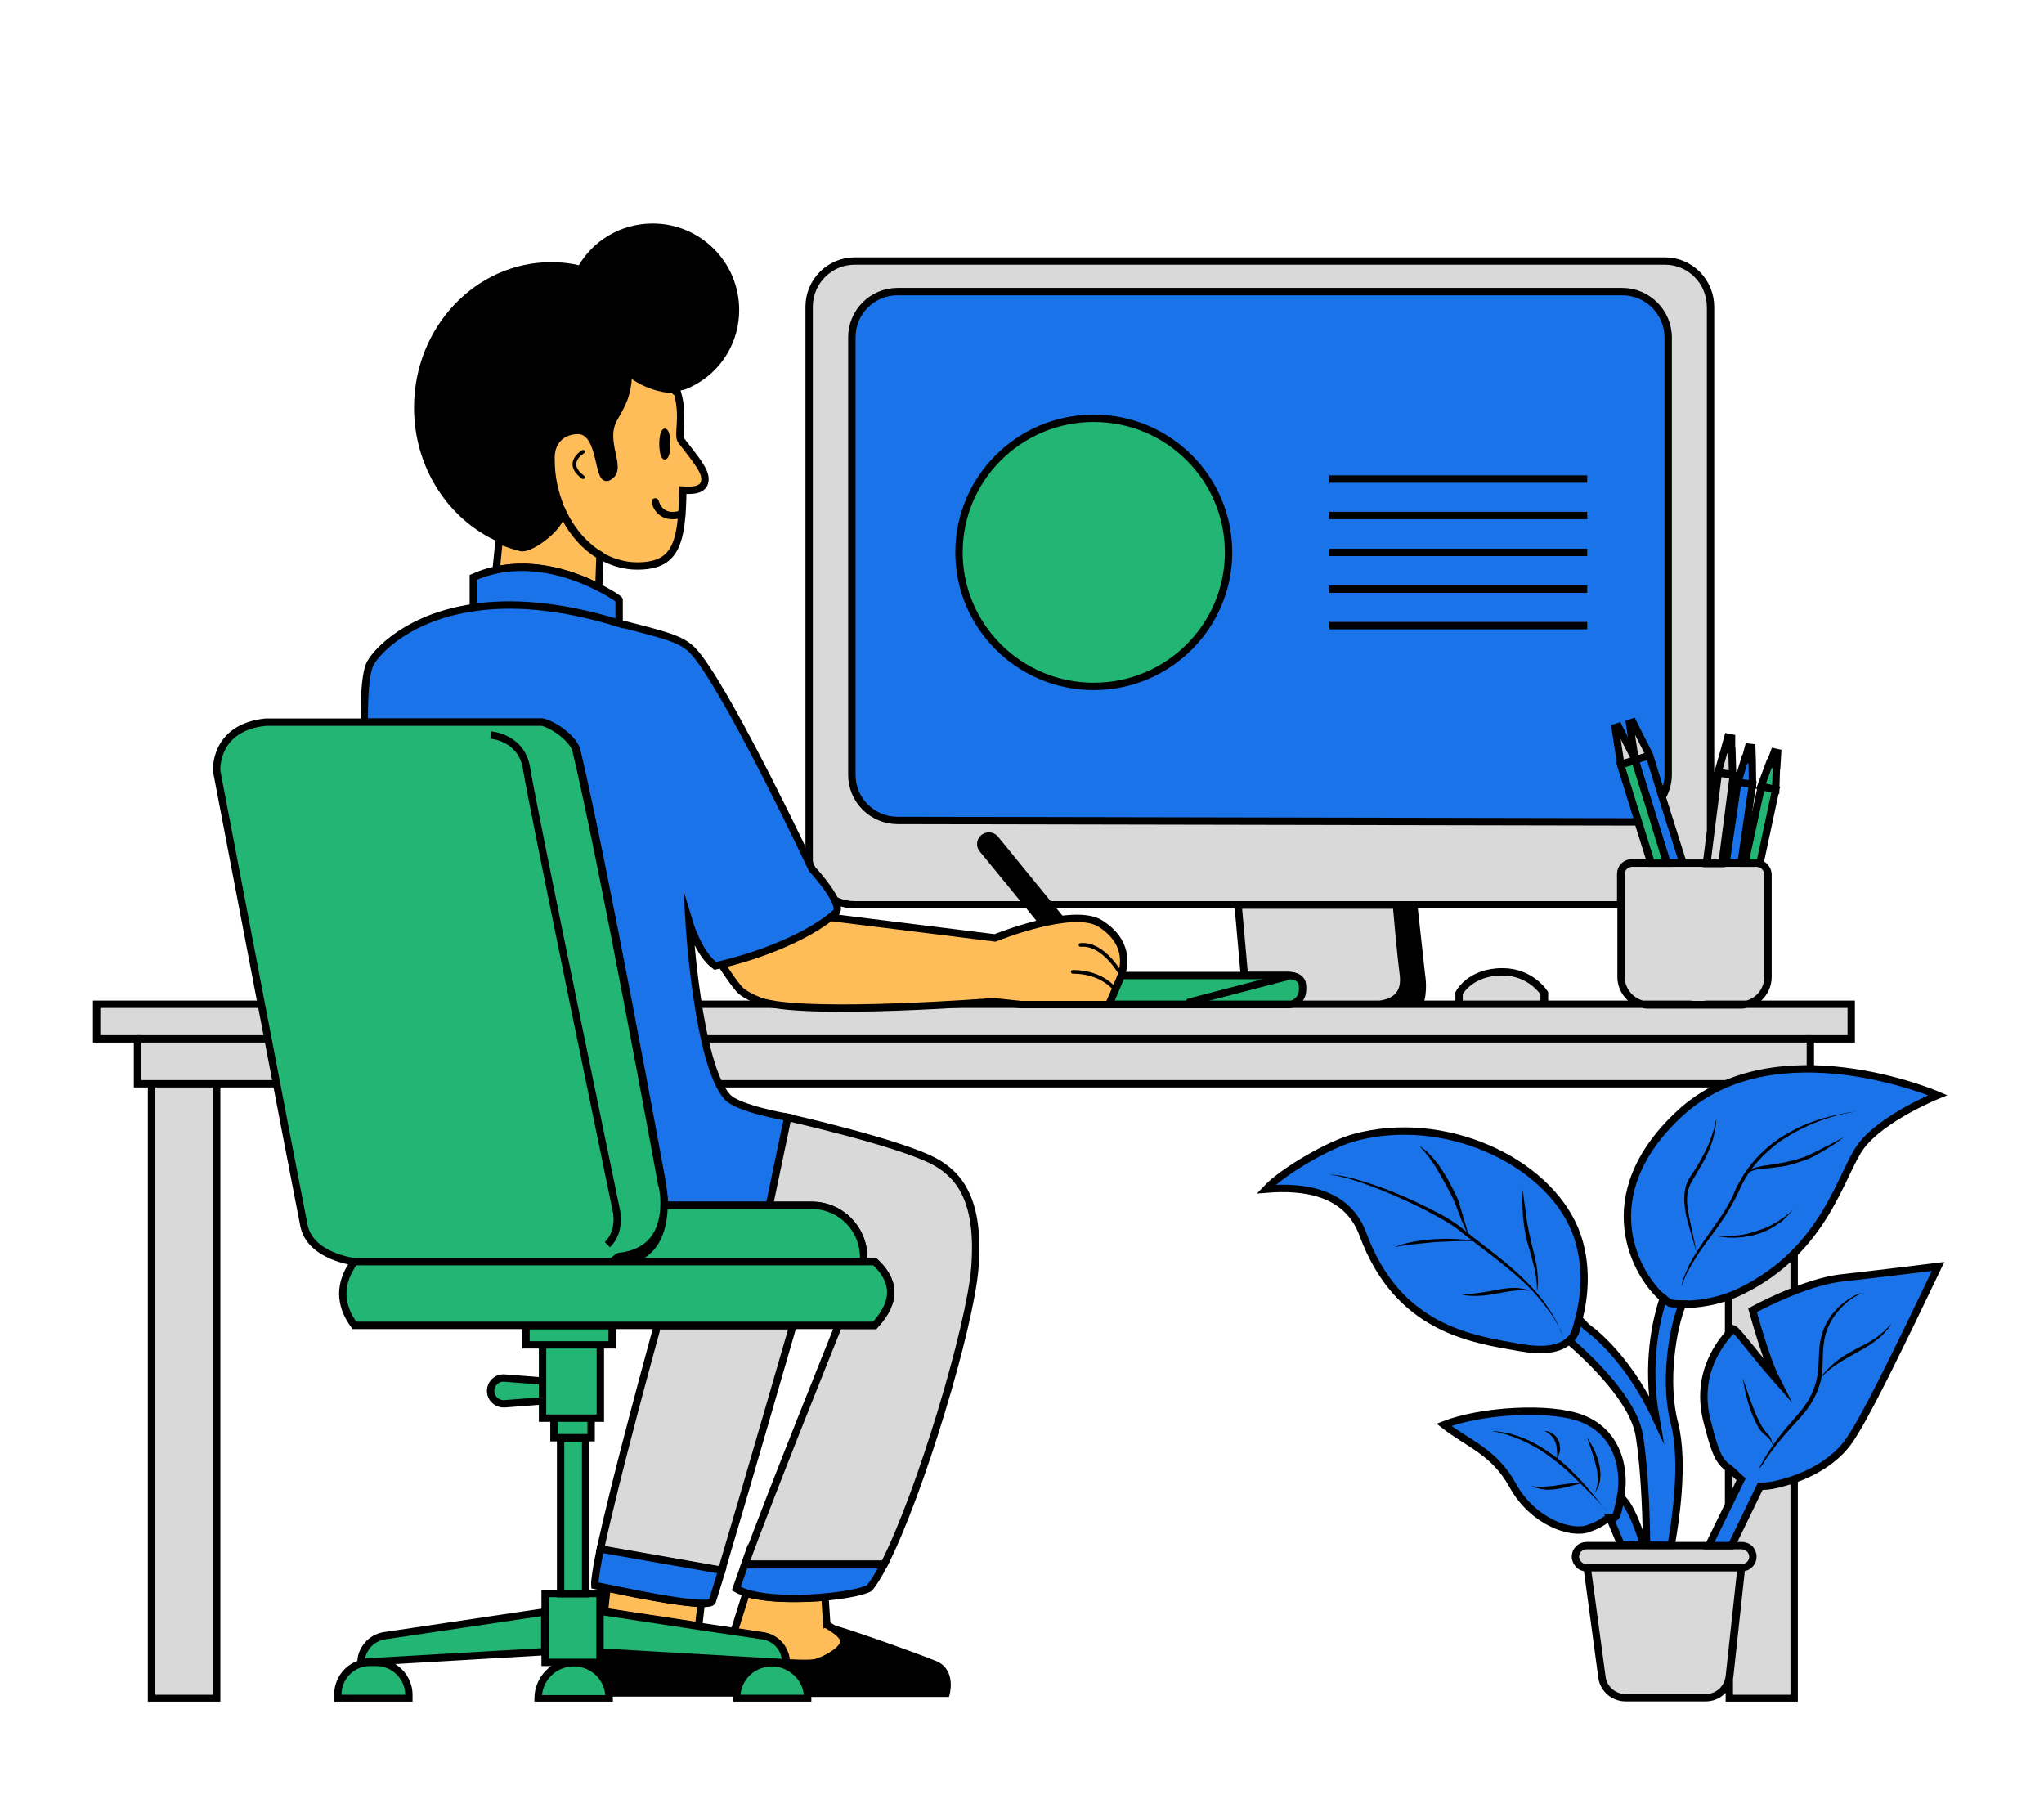 <svg xmlns="http://www.w3.org/2000/svg" xmlns:xlink="http://www.w3.org/1999/xlink" width="450" zoomAndPan="magnify" viewBox="0 0 337.5 300" height="400" preserveAspectRatio="xMidYMid meet"><defs><clipPath id="c5d0735ee0"><path d="M 15.348 43 L 306 43 L 306 280.922 L 15.348 280.922 Z M 15.348 43 "></path></clipPath><clipPath id="3f7b2b11a7"><path d="M 15.348 36.785 L 321.645 36.785 L 321.645 280.922 L 15.348 280.922 Z M 15.348 36.785 "></path></clipPath><clipPath id="75321f6330"><path d="M 64 44 L 203 44 L 203 280.922 L 64 280.922 Z M 64 44 "></path></clipPath><clipPath id="6363889439"><path d="M 68 37 L 236 37 L 236 280.922 L 68 280.922 Z M 68 37 "></path></clipPath><clipPath id="4d573fcb13"><path d="M 60 36.785 L 244 36.785 L 244 280.922 L 60 280.922 Z M 60 36.785 "></path></clipPath><clipPath id="4684fb5170"><path d="M 42 36.785 L 321.645 36.785 L 321.645 280.922 L 42 280.922 Z M 42 36.785 "></path></clipPath><clipPath id="84d82e8e03"><path d="M 35 69 L 294 69 L 294 280.922 L 35 280.922 Z M 35 69 "></path></clipPath><clipPath id="417e4d6dfd"><path d="M 18 51 L 311 51 L 311 280.922 L 18 280.922 Z M 18 51 "></path></clipPath></defs><g id="2340b7ffaa"><g clip-rule="nonzero" clip-path="url(#c5d0735ee0)"><path style=" stroke:none;fill-rule:nonzero;fill:#d9d9d9;fill-opacity:1;" d="M 288.191 165.836 C 287.887 165.895 287.645 165.895 287.34 165.895 L 272.316 165.895 C 272.012 165.895 271.77 165.895 271.465 165.836 L 255.043 165.836 L 255.043 164.012 C 255.043 164.012 252.855 160.484 248.172 160.484 C 242.758 160.484 240.996 164.012 240.996 164.012 L 240.996 165.836 L 213.32 165.836 C 213.137 165.895 212.895 165.895 212.711 165.895 L 183.152 165.895 L 183.152 165.836 L 15.957 165.836 L 15.957 171.551 L 22.707 171.551 L 22.707 178.973 L 299.02 178.973 L 299.02 171.551 L 305.77 171.551 L 305.77 165.836 Z M 183.215 165.836 L 183.215 165.895 L 212.773 165.895 C 212.957 165.895 213.199 165.895 213.383 165.836 Z M 281.988 165.836 C 280.406 166.016 279.07 165.836 279.07 165.836 L 271.527 165.836 C 271.832 165.895 272.074 165.895 272.379 165.895 L 287.402 165.895 C 287.707 165.895 287.949 165.895 288.254 165.836 Z M 25.02 178.973 L 25.02 280.484 L 35.785 280.484 L 35.785 178.973 Z M 285.516 178.973 L 285.516 255.242 L 287.645 255.242 C 288.133 255.242 288.617 255.426 288.984 255.789 C 289.285 256.094 289.531 256.582 289.531 257.066 C 289.531 258.102 288.68 258.891 287.707 258.891 L 287.645 258.891 L 285.699 276.832 C 285.699 276.957 285.637 277.078 285.637 277.199 L 285.637 280.484 L 296.344 280.484 L 296.344 178.973 Z M 231.809 161.031 C 231.324 157.137 230.898 152.332 230.656 149.473 L 204.5 149.473 L 205.535 161.09 L 212.652 161.09 C 213.988 161.09 215.086 161.578 215.086 162.914 L 215.086 163.523 C 215.086 164.617 214.293 165.59 213.262 165.836 L 227.918 165.836 C 229.863 165.59 232.234 164.559 231.809 161.031 Z M 290.684 142.602 C 290.504 142.539 290.32 142.539 290.137 142.539 L 269.582 142.539 C 268.547 142.539 267.754 143.332 267.754 144.363 L 267.754 161.336 C 267.754 163.586 269.398 165.469 271.527 165.895 C 271.832 165.957 272.074 165.957 272.379 165.957 L 287.402 165.957 C 287.707 165.957 287.949 165.957 288.254 165.895 C 290.383 165.531 292.023 163.586 292.023 161.336 L 292.023 144.363 C 291.961 143.512 291.414 142.844 290.684 142.602 Z M 274.992 43.098 L 141.188 43.098 C 136.988 43.098 133.645 46.504 133.645 50.641 L 133.645 141.871 C 133.645 146.066 137.051 149.414 141.188 149.414 L 267.695 149.414 L 267.695 144.305 C 267.695 143.27 268.547 142.48 269.52 142.48 L 272.684 142.48 L 270.371 135.121 L 267.633 126.242 L 270.008 125.512 L 272.379 124.781 L 274.508 131.715 L 277.852 142.539 L 281.867 142.539 L 282.535 137.188 L 282.535 50.699 C 282.535 46.504 279.191 43.098 274.992 43.098 Z M 248.172 160.484 C 242.758 160.484 240.996 164.012 240.996 164.012 L 240.996 165.836 L 255.105 165.836 L 255.105 164.012 C 255.105 164.012 252.914 160.484 248.172 160.484 Z M 206.023 165.836 L 183.215 165.836 L 183.215 165.895 L 206.082 165.895 Z M 283.812 127.641 L 282.598 137.25 L 281.926 142.602 L 284.422 142.602 L 286.305 128.004 Z M 286.062 123.93 L 284.848 123.746 L 283.75 127.578 L 286.184 127.883 Z M 286.004 121.859 L 285.395 121.738 L 284.848 123.746 L 286.004 123.867 Z M 108.586 218.934 C 107.977 221.184 101.594 244.355 99.16 255.852 L 119.168 259.379 C 122.879 246.969 130.969 218.934 130.969 218.934 Z M 154.566 191.926 C 148.973 188.766 129.996 184.508 129.996 184.508 L 126.953 199.043 L 134.07 199.043 C 138.816 199.043 142.645 202.875 142.645 207.621 L 142.645 208.348 L 144.473 208.348 C 147.695 211.328 148.305 214.734 144.473 218.871 L 138.512 218.871 C 138.512 218.871 127.379 246.484 123.062 258.285 L 146.051 258.285 C 152.012 246.668 160.285 218.934 161.016 209.383 C 161.867 198.496 158.641 194.238 154.566 191.926 Z M 287.582 258.891 L 285.637 276.832 C 285.637 276.957 285.578 277.078 285.578 277.199 C 285.211 279.023 283.629 280.363 281.746 280.363 L 268.484 280.363 C 266.539 280.363 264.836 278.902 264.594 276.957 L 262.16 258.891 Z M 289.531 257.066 C 289.531 258.102 288.68 258.891 287.707 258.891 L 262.039 258.891 C 261.551 258.891 261.066 258.711 260.762 258.344 C 260.457 258.039 260.215 257.555 260.215 257.066 C 260.215 256.031 261.066 255.242 262.039 255.242 L 287.707 255.242 C 288.191 255.242 288.68 255.426 289.043 255.789 C 289.285 256.094 289.531 256.582 289.531 257.066 Z M 289.531 257.066 "></path></g><g clip-rule="nonzero" clip-path="url(#3f7b2b11a7)"><path style="fill:none;stroke-width:2;stroke-linecap:butt;stroke-linejoin:miter;stroke:#000000;stroke-opacity:1;stroke-miterlimit:10;" d="M 448.599 212.502 C 448.098 212.598 447.7 212.598 447.199 212.598 L 422.498 212.598 C 421.997 212.598 421.599 212.598 421.098 212.502 L 394.098 212.502 L 394.098 209.502 C 394.098 209.502 390.501 203.703 382.801 203.703 C 373.899 203.703 371.003 209.502 371.003 209.502 L 371.003 212.502 L 325.499 212.502 C 325.197 212.598 324.799 212.598 324.497 212.598 L 275.898 212.598 L 275.898 212.502 L 1.002 212.502 L 1.002 221.898 L 12.101 221.898 L 12.101 234.1 L 466.403 234.1 L 466.403 221.898 L 477.501 221.898 L 477.501 212.502 Z M 276.001 212.502 L 276.001 212.598 L 324.6 212.598 C 324.902 212.598 325.3 212.598 325.602 212.502 Z M 438.4 212.502 C 435.799 212.797 433.603 212.502 433.603 212.502 L 421.201 212.502 C 421.702 212.598 422.1 212.598 422.601 212.598 L 447.302 212.598 C 447.803 212.598 448.201 212.598 448.702 212.502 Z M 15.903 234.1 L 15.903 401.002 L 33.603 401.002 L 33.603 234.1 Z M 444.2 234.1 L 444.2 359.5 L 447.7 359.5 C 448.503 359.5 449.299 359.802 449.903 360.399 C 450.398 360.9 450.802 361.703 450.802 362.499 C 450.802 364.201 449.402 365.498 447.803 365.498 L 447.7 365.498 L 444.502 394.997 C 444.502 395.202 444.399 395.401 444.399 395.601 L 444.399 401.002 L 462.003 401.002 L 462.003 234.1 Z M 355.897 204.602 C 355.101 198.199 354.401 190.299 354.002 185.598 L 310.997 185.598 L 312.699 204.698 L 324.401 204.698 C 326.598 204.698 328.402 205.501 328.402 207.697 L 328.402 208.699 C 328.402 210.498 327.098 212.097 325.403 212.502 L 349.5 212.502 C 352.699 212.097 356.597 210.401 355.897 204.602 Z M 452.697 174.3 C 452.401 174.198 452.1 174.198 451.798 174.198 L 418.003 174.198 C 416.301 174.198 414.997 175.502 414.997 177.197 L 414.997 205.103 C 414.997 208.802 417.701 211.898 421.201 212.598 C 421.702 212.701 422.1 212.701 422.601 212.701 L 447.302 212.701 C 447.803 212.701 448.201 212.701 448.702 212.598 C 452.202 212.001 454.9 208.802 454.9 205.103 L 454.9 177.197 C 454.797 175.797 453.898 174.699 452.697 174.3 Z M 426.898 10.7 L 206.901 10.7 C 199.997 10.7 194.5 16.301 194.5 23.102 L 194.5 173.099 C 194.5 179.997 200.1 185.501 206.901 185.501 L 414.9 185.501 L 414.9 177.101 C 414.9 175.399 416.301 174.101 417.9 174.101 L 423.102 174.101 L 419.3 162.001 L 414.798 147.403 L 418.703 146.202 L 422.601 145.001 L 426.101 156.401 L 431.599 174.198 L 438.201 174.198 L 439.3 165.399 L 439.3 23.198 C 439.3 16.301 433.802 10.7 426.898 10.7 Z M 382.801 203.703 C 373.899 203.703 371.003 209.502 371.003 209.502 L 371.003 212.502 L 394.201 212.502 L 394.201 209.502 C 394.201 209.502 390.598 203.703 382.801 203.703 Z M 313.502 212.502 L 276.001 212.502 L 276.001 212.598 L 313.598 212.598 Z M 441.4 149.702 L 439.402 165.502 L 438.298 174.3 L 442.402 174.3 L 445.497 150.3 Z M 445.099 143.601 L 443.102 143.299 L 441.297 149.6 L 445.298 150.101 Z M 445.003 140.197 L 444.001 139.998 L 443.102 143.299 L 445.003 143.498 Z M 153.299 299.803 C 152.297 303.502 141.803 341.6 137.802 360.502 L 170.698 366.301 C 176.799 345.897 190.1 299.803 190.1 299.803 Z M 228.898 255.397 C 219.701 250.202 188.501 243.201 188.501 243.201 L 183.498 267.099 L 195.2 267.099 C 203.003 267.099 209.297 273.4 209.297 281.203 L 209.297 282.398 L 212.303 282.398 C 217.601 287.298 218.603 292.898 212.303 299.7 L 202.502 299.7 C 202.502 299.7 184.198 345.1 177.101 364.503 L 214.897 364.503 C 224.698 345.402 238.301 299.803 239.502 284.1 C 240.902 266.2 235.597 259.2 228.898 255.397 Z M 447.597 365.498 L 444.399 394.997 C 444.399 395.202 444.303 395.401 444.303 395.601 C 443.699 398.6 441.098 400.803 438.002 400.803 L 416.198 400.803 C 412.999 400.803 410.199 398.401 409.801 395.202 L 405.8 365.498 Z M 450.802 362.499 C 450.802 364.201 449.402 365.498 447.803 365.498 L 405.601 365.498 C 404.798 365.498 404.002 365.203 403.501 364.599 C 403 364.098 402.601 363.302 402.601 362.499 C 402.601 360.797 404.002 359.5 405.601 359.5 L 447.803 359.5 C 448.599 359.5 449.402 359.802 449.999 360.399 C 450.398 360.9 450.802 361.703 450.802 362.499 Z M 450.802 362.499 " transform="matrix(0.608,0,0,0.608,15.347,36.59)"></path></g><path style="fill:none;stroke-width:2;stroke-linecap:butt;stroke-linejoin:miter;stroke:#000000;stroke-opacity:1;stroke-miterlimit:10;" d="M 12.101 221.898 L 466.403 221.898 " transform="matrix(0.608,0,0,0.608,15.347,36.59)"></path><path style=" stroke:none;fill-rule:nonzero;fill:#ffbd59;fill-opacity:1;" d="M 116.434 79.285 C 116.312 81.172 113.879 80.988 112.781 80.93 C 112.66 89.871 111.566 93.457 105.242 93.457 C 103.051 93.457 100.922 92.789 99.039 91.695 C 98.309 91.27 97.637 90.781 97.031 90.234 C 95.207 88.652 93.684 86.465 92.652 84.031 C 92.59 83.848 92.531 83.727 92.469 83.543 C 92.469 83.484 92.406 83.422 92.406 83.359 C 92.406 83.301 92.348 83.238 92.348 83.18 C 92.227 82.812 92.105 82.449 91.98 82.086 C 91.859 81.781 91.801 81.414 91.68 81.051 C 91.617 80.684 91.496 80.383 91.434 80.016 C 91.129 78.617 91.008 77.156 91.008 75.637 C 91.008 72.777 92.832 71.137 95.387 71.074 C 99.707 71.016 98.551 80.383 100.68 78.617 C 102.871 77.277 99.281 72.961 101.348 69.191 C 102.566 67 103.781 65.297 103.781 61.344 C 106.031 63.352 109.133 64.262 111.324 64.324 C 111.504 64.629 111.688 64.812 111.871 64.75 C 113.086 68.945 111.809 71.805 112.539 72.777 C 115.035 76 116.555 77.766 116.434 79.285 Z M 97.031 90.113 C 95.207 88.531 93.684 86.34 92.652 83.91 C 93.684 86.402 87.664 90.781 86.082 90.418 C 84.805 90.113 83.59 89.688 82.434 89.199 L 81.945 94.125 C 88.699 92.668 95.145 95.039 98.914 96.984 L 99.098 91.633 C 98.309 91.207 97.637 90.66 97.031 90.113 Z M 119.168 159.266 C 119.168 159.266 121.359 162.672 122.332 163.586 C 123.121 164.316 125.191 165.289 126.223 165.531 C 134.496 167.719 164.117 165.41 164.117 165.41 L 168.617 165.895 L 183.152 165.895 C 183.152 165.895 184.734 162.43 185.102 161.395 C 185.891 159.145 186.316 155.434 181.754 152.516 C 177.191 149.656 164.359 154.887 164.359 154.887 L 136.988 151.48 C 131.031 155.312 119.168 159.266 119.168 159.266 Z M 137.477 268.867 C 136.988 268.562 136.625 268.32 136.562 268.32 L 136.262 263.758 C 136.262 263.758 127.562 264.488 123.246 263.09 L 121.238 269.473 L 126.102 270.203 C 128.23 270.508 129.875 272.395 129.875 274.582 C 129.875 274.582 133.461 274.828 134.617 274.582 C 136.078 274.281 139.422 272.516 139.422 270.996 C 139.363 270.266 138.328 269.414 137.477 268.867 Z M 100.254 262.238 L 99.828 266.129 L 115.398 268.5 L 115.824 264.73 C 112.234 264.73 104.086 263.09 100.254 262.238 Z M 100.254 262.238 "></path><g clip-rule="nonzero" clip-path="url(#75321f6330)"><path style="fill:none;stroke-width:2;stroke-linecap:butt;stroke-linejoin:miter;stroke:#000000;stroke-opacity:1;stroke-miterlimit:10;" d="M 166.202 70.198 C 166.003 73.3 162.002 72.998 160.197 72.902 C 159.998 87.603 158.2 93.499 147.802 93.499 C 144.199 93.499 140.698 92.401 137.603 90.602 C 136.402 89.902 135.297 89.1 134.301 88.2 C 131.302 85.599 128.797 82.003 127.102 78.002 C 126.999 77.7 126.903 77.501 126.8 77.199 C 126.8 77.102 126.697 77 126.697 76.897 C 126.697 76.801 126.601 76.698 126.601 76.601 C 126.402 75.998 126.203 75.4 125.997 74.803 C 125.798 74.302 125.702 73.698 125.503 73.101 C 125.4 72.497 125.201 72.003 125.098 71.399 C 124.597 69.1 124.398 66.698 124.398 64.2 C 124.398 59.498 127.397 56.801 131.598 56.698 C 138.701 56.602 136.8 72.003 140.3 69.1 C 143.903 66.897 138.001 59.8 141.398 53.602 C 143.402 49.999 145.4 47.199 145.4 40.7 C 149.099 44.001 154.198 45.497 157.801 45.6 C 158.097 46.101 158.399 46.403 158.701 46.3 C 160.698 53.198 158.598 57.899 159.799 59.498 C 163.903 64.797 166.401 67.7 166.202 70.198 Z M 134.301 88.001 C 131.302 85.4 128.797 81.797 127.102 77.802 C 128.797 81.9 118.9 89.1 116.299 88.502 C 114.199 88.001 112.202 87.301 110.301 86.498 L 109.498 94.597 C 120.602 92.202 131.199 96.1 137.397 99.299 L 137.699 90.5 C 136.402 89.8 135.297 88.901 134.301 88.001 Z M 170.698 201.699 C 170.698 201.699 174.301 207.299 175.9 208.802 C 177.197 210.003 180.601 211.602 182.297 212.001 C 195.9 215.597 244.601 211.801 244.601 211.801 L 252 212.598 L 275.898 212.598 C 275.898 212.598 278.499 206.901 279.103 205.199 C 280.4 201.5 281.101 195.398 273.599 190.601 C 266.098 185.9 245 194.499 245 194.499 L 199.997 188.899 C 190.203 195.199 170.698 201.699 170.698 201.699 Z M 200.8 381.901 C 199.997 381.4 199.4 381.002 199.297 381.002 L 198.803 373.501 C 198.803 373.501 184.5 374.702 177.403 372.403 L 174.102 382.897 L 182.098 384.098 C 185.598 384.599 188.302 387.701 188.302 391.298 C 188.302 391.298 194.198 391.702 196.099 391.298 C 198.501 390.803 203.998 387.9 203.998 385.402 C 203.902 384.201 202.2 382.801 200.8 381.901 Z M 139.6 371.002 L 138.9 377.399 L 164.5 381.298 L 165.2 375.1 C 159.298 375.1 145.9 372.403 139.6 371.002 Z M 139.6 371.002 " transform="matrix(0.608,0,0,0.608,15.347,36.59)"></path></g><path style="fill:none;stroke-width:2;stroke-linecap:round;stroke-linejoin:miter;stroke:#000000;stroke-opacity:1;stroke-miterlimit:10;" d="M 152.702 76.1 C 152.702 76.1 153.8 81.303 159.902 79.402 " transform="matrix(0.608,0,0,0.608,15.347,36.59)"></path><path style="fill:none;stroke-width:1;stroke-linecap:round;stroke-linejoin:miter;stroke:#000000;stroke-opacity:1;stroke-miterlimit:10;" d="M 133.1 62.498 C 133.1 62.498 127.802 65.497 133.1 69.402 " transform="matrix(0.608,0,0,0.608,15.347,36.59)"></path><path style="fill:none;stroke-width:1;stroke-linecap:round;stroke-linejoin:round;stroke:#000000;stroke-opacity:1;stroke-miterlimit:10;" d="M 279.302 204.602 C 279.302 204.602 274.601 195.803 268.198 196.4 " transform="matrix(0.608,0,0,0.608,15.347,36.59)"></path><path style="fill:none;stroke-width:1;stroke-linecap:round;stroke-linejoin:round;stroke:#000000;stroke-opacity:1;stroke-miterlimit:10;" d="M 277.498 208.398 C 277.498 208.398 274.1 203.703 266.098 203.703 " transform="matrix(0.608,0,0,0.608,15.347,36.59)"></path><g clip-rule="nonzero" clip-path="url(#6363889439)"><path style=" stroke:none;fill-rule:nonzero;fill:#000000;fill-opacity:1;" d="M 110.41 73.324 C 110.41 74.602 110.168 75.574 109.805 75.574 C 109.438 75.574 109.195 74.543 109.195 73.324 C 109.195 72.109 109.438 71.074 109.805 71.074 C 110.168 71.074 110.41 72.047 110.41 73.324 Z M 235.094 161.031 L 233.816 149.473 L 230.656 149.473 C 230.898 152.332 231.324 157.137 231.809 161.031 C 232.234 164.559 229.863 165.59 227.98 165.895 L 234.73 165.895 C 235.582 163.828 235.094 161.031 235.094 161.031 Z M 162.172 138.223 C 162.84 137.555 163.996 137.613 164.602 138.344 L 175.613 151.848 C 174.395 151.969 173.18 152.211 171.961 152.516 L 162.109 140.473 C 161.5 139.805 161.562 138.832 162.172 138.223 Z M 107.797 37.199 C 102.625 37.199 98.125 39.996 95.754 44.133 C 94.234 43.766 92.652 43.586 91.07 43.586 C 78.723 43.586 68.688 54.168 68.688 67.305 C 68.688 77.156 74.344 85.613 82.434 89.199 C 83.59 89.746 84.805 90.113 86.082 90.418 C 87.664 90.781 93.746 86.402 92.652 83.91 C 92.59 83.727 92.531 83.605 92.469 83.422 C 92.469 83.359 92.406 83.301 92.406 83.238 C 92.406 83.18 92.348 83.117 92.348 83.059 C 92.227 82.691 92.105 82.328 91.98 81.961 C 91.859 81.66 91.801 81.293 91.68 80.93 C 91.617 80.562 91.496 80.258 91.434 79.895 C 91.129 78.496 91.008 77.035 91.008 75.516 C 91.008 72.656 92.832 71.016 95.387 70.953 C 99.707 70.895 98.551 80.258 100.68 78.496 C 102.871 77.156 99.281 72.84 101.348 69.066 C 102.566 66.879 103.781 65.176 103.781 61.223 C 106.031 63.23 109.133 64.141 111.324 64.203 C 112.113 64.203 112.781 64.141 113.207 63.961 C 113.938 63.656 114.668 63.289 115.336 62.863 C 119.168 60.492 121.785 56.176 121.785 51.188 C 121.785 43.461 115.52 37.199 107.797 37.199 Z M 133.098 279.875 C 133.098 278.234 132.43 277.441 131.332 276.406 C 130.117 275.312 127.074 274.098 127.074 274.098 C 127.074 274.098 132.672 274.828 134.559 274.523 C 136.016 274.281 139.363 272.453 139.363 270.934 C 139.363 270.203 138.391 269.414 137.477 268.867 C 137.051 268.625 136.688 268.5 136.809 268.5 C 137.598 268.379 151.406 273.305 154.508 274.582 C 157.73 275.922 156.512 279.938 156.512 279.938 L 133.098 279.938 Z M 129.812 274.156 C 129.508 274.156 126.953 274.582 126.711 274.582 C 125.434 274.766 124.277 275.312 123.426 276.164 C 122.332 277.199 121.664 278.719 121.664 280.363 L 121.664 279.875 L 100.68 279.875 L 100.68 280.422 C 100.68 278.781 100.012 277.32 98.977 276.285 C 98.125 275.434 97.031 274.887 95.812 274.645 L 95.812 274.582 L 99.16 274.582 L 99.219 272.395 L 118.258 273.551 Z M 129.812 274.156 "></path></g><g clip-rule="nonzero" clip-path="url(#4d573fcb13)"><path style="fill:none;stroke-width:1;stroke-linecap:butt;stroke-linejoin:miter;stroke:#000000;stroke-opacity:1;stroke-miterlimit:10;" d="M 156.299 60.397 C 156.299 62.498 155.9 64.097 155.303 64.097 C 154.699 64.097 154.301 62.401 154.301 60.397 C 154.301 58.4 154.699 56.698 155.303 56.698 C 155.9 56.698 156.299 58.297 156.299 60.397 Z M 361.298 204.602 L 359.198 185.598 L 354.002 185.598 C 354.401 190.299 355.101 198.199 355.897 204.602 C 356.597 210.401 352.699 212.097 349.603 212.598 L 360.701 212.598 C 362.101 209.2 361.298 204.602 361.298 204.602 Z M 241.403 167.101 C 242.501 166.003 244.402 166.099 245.398 167.3 L 263.503 189.503 C 261.499 189.702 259.502 190.1 257.498 190.601 L 241.3 170.8 C 240.298 169.702 240.401 168.103 241.403 167.101 Z M 152.002 1.002 C 143.498 1.002 136.1 5.601 132.201 12.402 C 129.703 11.798 127.102 11.503 124.501 11.503 C 104.199 11.503 87.7 28.902 87.7 50.5 C 87.7 66.698 97 80.603 110.301 86.498 C 112.202 87.398 114.199 88.001 116.299 88.502 C 118.9 89.1 128.9 81.9 127.102 77.802 C 126.999 77.501 126.903 77.301 126.8 77 C 126.8 76.897 126.697 76.801 126.697 76.698 C 126.697 76.601 126.601 76.499 126.601 76.402 C 126.402 75.799 126.203 75.201 125.997 74.598 C 125.798 74.103 125.702 73.499 125.503 72.902 C 125.4 72.298 125.201 71.797 125.098 71.2 C 124.597 68.901 124.398 66.499 124.398 64 C 124.398 59.299 127.397 56.602 131.598 56.499 C 138.701 56.403 136.8 71.797 140.3 68.901 C 143.903 66.698 138.001 59.601 141.398 53.397 C 143.402 49.8 145.4 47 145.4 40.501 C 149.099 43.802 154.198 45.298 157.801 45.401 C 159.099 45.401 160.197 45.298 160.897 45.003 C 162.098 44.502 163.299 43.898 164.397 43.198 C 170.698 39.3 175.001 32.203 175.001 24.001 C 175.001 11.297 164.699 1.002 152.002 1.002 Z M 193.6 400 C 193.6 397.303 192.502 395.999 190.697 394.297 C 188.7 392.499 183.697 390.501 183.697 390.501 C 183.697 390.501 192.9 391.702 196.002 391.201 C 198.398 390.803 203.902 387.797 203.902 385.299 C 203.902 384.098 202.303 382.801 200.8 381.901 C 200.1 381.503 199.503 381.298 199.702 381.298 C 200.999 381.099 223.703 389.197 228.802 391.298 C 234.101 393.5 232.097 400.103 232.097 400.103 L 193.6 400.103 Z M 188.199 390.597 C 187.698 390.597 183.498 391.298 183.1 391.298 C 180.999 391.599 179.098 392.499 177.698 393.899 C 175.9 395.601 174.802 398.099 174.802 400.803 L 174.802 400 L 140.3 400 L 140.3 400.899 C 140.3 398.202 139.202 395.8 137.5 394.098 C 136.1 392.698 134.301 391.798 132.298 391.4 L 132.298 391.298 L 137.802 391.298 L 137.898 387.701 L 169.201 389.602 Z M 188.199 390.597 " transform="matrix(0.608,0,0,0.608,15.347,36.59)"></path></g><path style=" stroke:none;fill-rule:nonzero;fill:#1a73e8;fill-opacity:1;" d="M 260.152 203.117 C 255.41 191.562 238.441 183.84 223.723 187.852 C 219.645 188.945 211.984 193.328 209.125 196.367 C 215.145 195.879 222.504 196.672 225.121 203.848 C 230.898 219.48 243.062 221.121 250.969 222.52 C 254.738 223.191 257.539 222.887 259.121 221.426 C 259.547 221.062 259.848 220.637 260.094 220.148 C 260.094 220.148 260.395 219.297 260.762 217.836 C 261.613 214.734 262.465 208.773 260.152 203.117 Z M 277.914 215.344 C 276.637 215.344 275.844 215.16 275.844 215.16 C 275.539 214.98 275.176 214.734 274.75 214.371 C 273.535 217.957 271.891 225.137 273.473 234.078 C 268.484 223.371 262.098 219.176 262.098 219.176 L 260.82 217.836 C 260.457 219.297 260.152 220.148 260.152 220.148 C 259.91 220.637 259.605 221.062 259.18 221.426 C 262.828 224.59 269.945 231.402 270.797 237.238 C 271.77 243.566 271.953 252.078 271.953 255.18 L 276.027 255.18 C 276.637 251.777 278.277 241.68 276.574 235.051 C 274.812 228.359 276.211 219.359 277.914 215.344 Z M 261.309 234.258 C 256.016 232.191 244.582 232.922 238.5 235.293 C 242.516 238.457 246.773 239.672 249.875 245.328 C 253.219 251.352 259.484 253.418 262.281 252.445 C 264.898 251.531 264.957 250.926 265.75 250.742 C 265.809 250.742 265.871 250.742 265.93 250.742 C 266.844 250.621 266.844 251.227 267.633 247.395 C 268.484 243.441 267.695 236.754 261.309 234.258 Z M 118.137 159.508 C 126.59 157.625 134.312 154.098 138.023 150.75 C 139.543 149.352 134.133 143.512 134.133 143.512 C 134.133 143.512 121.418 116.508 115.398 108.602 C 113.27 105.805 111.992 105.379 102.32 102.945 C 92.285 99.844 84.32 99.418 78.238 100.332 C 67.652 101.852 62.422 107.324 61.207 109.453 C 59.988 111.523 60.172 119.246 60.172 119.246 C 60.172 119.246 86.023 119.246 89.672 119.246 C 91.98 119.855 94.902 122.285 95.266 123.93 C 99.828 143.148 108.953 193.023 109.379 195.332 L 109.805 199.043 L 127.074 199.043 L 130.117 184.508 C 130.117 184.508 121.906 183.109 120.141 181.16 C 115.215 175.688 113.816 152.273 113.816 152.273 C 113.816 152.273 115.398 157.562 118.137 159.508 Z M 268.305 247.883 C 268.121 247.641 267.938 247.457 267.754 247.273 C 266.965 251.105 266.965 250.5 266.055 250.621 C 265.992 250.621 265.93 250.621 265.871 250.621 L 267.754 255.121 L 271.527 255.121 C 270.859 253.113 269.703 249.586 268.305 247.883 Z M 304.309 211.023 C 297.922 211.695 289.469 216.379 289.469 216.379 C 289.469 216.379 291.66 224.406 293.301 227.629 C 289.469 223.25 286.914 219.602 286.246 219.418 C 284.359 221.426 279.859 226.656 281.988 234.805 C 283.082 239.004 283.691 241.191 285.395 242.348 C 286.184 242.895 286.793 243.625 287.582 244.293 L 282.23 255.242 L 286.004 255.242 L 290.625 245.695 L 290.746 245.449 C 291.477 245.449 292.328 245.391 293.363 245.145 C 299.199 243.809 303.336 241.012 305.527 237.785 C 308.262 233.773 313.312 223.191 315.441 218.871 C 316.473 216.742 320.121 209.141 320.121 209.141 C 320.121 209.141 310.332 210.355 304.309 211.023 Z M 123 258.344 C 122.395 260.047 121.906 261.445 121.602 262.359 C 126.711 265.277 141.43 263.637 143.621 262.238 C 144.348 261.324 145.141 260.047 145.992 258.406 L 123 258.406 Z M 99.16 255.789 C 98.551 258.77 98.188 260.961 98.246 261.812 C 98.246 261.812 99.039 261.992 100.316 262.238 C 104.145 263.027 112.297 264.73 115.887 264.793 C 116.918 264.793 117.527 264.73 117.648 264.426 C 117.953 263.516 118.5 261.688 119.23 259.316 Z M 98.855 96.984 C 95.086 95.039 88.637 92.668 81.887 94.125 C 80.668 94.371 79.391 94.797 78.176 95.344 L 78.176 100.332 C 84.32 99.418 92.285 99.844 102.262 102.945 L 102.262 99.055 C 102.32 98.992 101.043 98.078 98.855 96.984 Z M 267.938 48.145 L 148.242 48.145 C 144.047 48.145 140.699 51.551 140.699 55.688 L 140.699 127.941 C 140.699 132.141 144.105 135.484 148.242 135.484 L 270.676 135.727 L 267.695 126.117 L 267.086 122.164 L 266.781 120.156 L 267.332 119.977 L 268.242 121.801 L 270.066 125.391 L 269.457 121.434 L 269.156 119.43 L 269.703 119.246 L 270.613 121.07 L 272.438 124.66 L 274.566 131.594 C 275.176 130.496 275.539 129.219 275.539 127.883 L 275.539 55.75 C 275.539 51.551 272.137 48.145 267.938 48.145 Z M 274.566 131.715 L 272.438 124.781 L 270.066 125.512 L 272.684 133.902 L 275.359 142.48 L 277.973 142.48 Z M 287.035 129.16 L 285.09 142.48 L 287.582 142.48 L 289.469 129.523 Z M 289.41 125.512 L 288.191 125.328 L 287.035 129.16 L 289.469 129.523 Z M 289.348 123.441 L 288.801 123.383 L 288.254 125.391 L 289.41 125.57 Z M 320.062 180.859 C 320.062 180.859 311 184.508 307.41 189.25 C 304.066 193.691 301.633 206.344 287.582 213.215 C 283.691 215.102 280.102 215.406 277.914 215.406 C 276.637 215.406 275.844 215.223 275.844 215.223 C 275.539 215.039 275.176 214.797 274.75 214.43 C 270.371 210.781 262.648 197.582 277.488 183.84 C 293.301 169.301 320.062 180.859 320.062 180.859 Z M 320.062 180.859 "></path><g clip-rule="nonzero" clip-path="url(#4684fb5170)"><path style="fill:none;stroke-width:2;stroke-linecap:butt;stroke-linejoin:miter;stroke:#000000;stroke-opacity:1;stroke-miterlimit:10;" d="M 402.499 273.798 C 394.702 254.8 366.802 242.103 342.602 248.699 C 335.897 250.497 323.303 257.703 318.602 262.7 C 328.499 261.897 340.599 263.201 344.902 274.999 C 354.401 300.702 374.4 303.399 387.399 305.698 C 393.597 306.803 398.202 306.302 400.803 303.9 C 401.503 303.303 401.998 302.603 402.402 301.8 C 402.402 301.8 402.897 300.4 403.501 297.998 C 404.901 292.898 406.301 283.098 402.499 273.798 Z M 431.702 293.9 C 429.602 293.9 428.298 293.598 428.298 293.598 C 427.797 293.303 427.2 292.898 426.5 292.301 C 424.502 298.197 421.798 310.002 424.399 324.703 C 416.198 307.099 405.697 300.201 405.697 300.201 L 403.597 297.998 C 403 300.4 402.499 301.8 402.499 301.8 C 402.1 302.603 401.599 303.303 400.899 303.9 C 406.898 309.102 418.6 320.303 420 329.898 C 421.599 340.303 421.901 354.297 421.901 359.397 L 428.6 359.397 C 429.602 353.803 432.299 337.201 429.499 326.302 C 426.602 315.3 428.902 300.503 431.702 293.9 Z M 404.4 324.998 C 395.697 321.601 376.899 322.802 366.899 326.7 C 373.501 331.902 380.502 333.9 385.601 343.199 C 391.099 353.103 401.4 356.5 405.999 354.901 C 410.302 353.398 410.398 352.403 411.702 352.101 C 411.798 352.101 411.901 352.101 411.998 352.101 C 413.5 351.902 413.5 352.897 414.798 346.597 C 416.198 340.097 414.9 329.102 404.4 324.998 Z M 169.002 202.097 C 182.901 199.001 195.598 193.202 201.699 187.698 C 204.198 185.399 195.302 175.797 195.302 175.797 C 195.302 175.797 174.397 131.398 164.5 118.399 C 161 113.801 158.9 113.1 142.998 109.099 C 126.498 104 113.403 103.3 103.403 104.803 C 85.998 107.301 77.398 116.299 75.401 119.799 C 73.397 123.203 73.699 135.9 73.699 135.9 C 73.699 135.9 116.203 135.9 122.201 135.9 C 125.997 136.902 130.801 140.897 131.398 143.601 C 138.9 175.2 153.903 257.202 154.603 260.998 L 155.303 267.099 L 183.697 267.099 L 188.7 243.201 C 188.7 243.201 175.2 240.902 172.297 237.697 C 164.198 228.699 161.899 190.203 161.899 190.203 C 161.899 190.203 164.5 198.899 169.002 202.097 Z M 415.902 347.4 C 415.601 347.002 415.299 346.7 414.997 346.398 C 413.699 352.698 413.699 351.703 412.203 351.902 C 412.1 351.902 411.998 351.902 411.901 351.902 L 414.997 359.301 L 421.201 359.301 C 420.103 355.999 418.202 350.2 415.902 347.4 Z M 475.099 286.797 C 464.598 287.902 450.7 295.602 450.7 295.602 C 450.7 295.602 454.303 308.801 457 314.099 C 450.7 306.899 446.499 300.901 445.401 300.599 C 442.299 303.9 434.9 312.5 438.4 325.897 C 440.199 332.801 441.201 336.398 444.001 338.299 C 445.298 339.198 446.3 340.399 447.597 341.497 L 438.799 359.5 L 445.003 359.5 L 452.601 343.803 L 452.8 343.399 C 454.001 343.399 455.401 343.302 457.103 342.898 C 466.698 340.701 473.499 336.103 477.102 330.798 C 481.598 324.202 489.902 306.803 493.403 299.7 C 495.098 296.2 501.097 283.701 501.097 283.701 C 501.097 283.701 485.002 285.699 475.099 286.797 Z M 176.998 364.599 C 176.003 367.399 175.2 369.699 174.699 371.202 C 183.1 375.999 207.3 373.302 210.903 371.002 C 212.097 369.5 213.401 367.399 214.801 364.702 L 176.998 364.702 Z M 137.802 360.399 C 136.8 365.299 136.203 368.902 136.299 370.302 C 136.299 370.302 137.603 370.598 139.703 371.002 C 145.997 372.3 159.401 375.1 165.303 375.203 C 166.998 375.203 168 375.1 168.199 374.599 C 168.7 373.103 169.6 370.097 170.801 366.198 Z M 137.301 99.299 C 131.103 96.1 120.499 92.202 109.401 94.597 C 107.398 95.002 105.297 95.702 103.3 96.601 L 103.3 104.803 C 113.403 103.3 126.498 104 142.901 109.099 L 142.901 102.702 C 142.998 102.6 140.897 101.097 137.301 99.299 Z M 415.299 18.998 L 218.5 18.998 C 211.603 18.998 206.099 24.598 206.099 31.4 L 206.099 150.197 C 206.099 157.101 211.699 162.599 218.5 162.599 L 419.801 162.997 L 414.9 147.198 L 413.899 140.698 L 413.398 137.397 L 414.303 137.101 L 415.8 140.101 L 418.799 146.003 L 417.797 139.497 L 417.303 136.202 L 418.202 135.9 L 419.698 138.9 L 422.697 144.802 L 426.198 156.202 C 427.2 154.397 427.797 152.297 427.797 150.101 L 427.797 31.503 C 427.797 24.598 422.203 18.998 415.299 18.998 Z M 426.198 156.401 L 422.697 145.001 L 418.799 146.202 L 423.102 159.998 L 427.501 174.101 L 431.798 174.101 Z M 446.698 152.201 L 443.5 174.101 L 447.597 174.101 L 450.7 152.798 Z M 450.603 146.202 L 448.599 145.9 L 446.698 152.201 L 450.7 152.798 Z M 450.5 142.798 L 449.601 142.702 L 448.702 146.003 L 450.603 146.298 Z M 501.001 237.202 C 501.001 237.202 486.1 243.201 480.198 250.998 C 474.7 258.3 470.699 279.103 447.597 290.4 C 441.201 293.502 435.298 294.003 431.702 294.003 C 429.602 294.003 428.298 293.701 428.298 293.701 C 427.797 293.399 427.2 293.001 426.5 292.397 C 419.3 286.399 406.603 264.697 431.002 242.103 C 457 218.198 501.001 237.202 501.001 237.202 Z M 501.001 237.202 " transform="matrix(0.608,0,0,0.608,15.347,36.59)"></path></g><g clip-rule="nonzero" clip-path="url(#84d82e8e03)"><path style=" stroke:none;fill-rule:nonzero;fill:#22b573;fill-opacity:1;" d="M 109.68 199.043 C 109.621 202.328 108.77 207.742 102.625 208.348 C 102.504 208.348 58.469 208.348 58.469 208.348 C 58.469 208.348 51.23 207.496 50.199 202.387 C 49.164 197.281 35.785 127.336 35.785 127.336 C 35.785 127.336 35.234 120.156 43.871 119.246 L 89.551 119.246 C 91.859 119.855 94.781 122.285 95.145 123.93 C 99.707 143.148 108.828 193.023 109.254 195.332 L 109.254 195.395 C 109.316 195.453 109.742 197.035 109.68 199.043 Z M 144.473 208.348 L 58.531 208.348 C 55.977 211.875 55.977 215.406 58.531 218.871 L 144.473 218.871 C 148.305 214.734 147.695 211.328 144.473 208.348 Z M 134.07 199.043 L 109.68 199.043 C 109.621 202.328 108.402 206.828 102.262 207.496 C 102.141 207.496 101.105 208.348 101.105 208.348 L 142.645 208.348 L 142.645 207.621 C 142.645 202.875 138.816 199.043 134.07 199.043 Z M 60.719 271.664 C 60.051 272.453 59.625 273.43 59.625 274.523 L 89.977 272.758 L 89.977 266.191 L 63.395 270.145 C 62.363 270.324 61.391 270.875 60.719 271.664 Z M 126.043 270.145 L 121.176 269.414 L 115.398 268.562 L 99.828 266.191 L 99.098 266.07 L 99.098 272.82 L 123.367 274.219 L 126.648 274.402 L 129.629 274.582 L 129.754 274.582 C 129.812 272.332 128.23 270.508 126.043 270.145 Z M 90.035 263.148 L 90.035 274.523 L 99.098 274.523 L 99.098 263.148 Z M 62.18 274.523 L 61.086 274.523 C 58.164 274.523 55.793 276.895 55.793 279.875 L 55.793 280.484 L 67.531 280.484 L 67.531 279.875 C 67.531 276.957 65.098 274.523 62.18 274.523 Z M 98.914 276.285 C 98.062 275.434 96.969 274.887 95.754 274.645 C 95.449 274.582 95.086 274.582 94.781 274.582 C 91.496 274.582 88.879 277.199 88.879 280.484 L 88.879 280.543 L 100.617 280.543 L 100.617 280.484 C 100.617 278.781 99.949 277.32 98.914 276.285 Z M 131.637 276.285 C 130.543 275.254 129.082 274.582 127.5 274.582 C 127.199 274.582 126.953 274.582 126.711 274.645 C 125.434 274.828 124.277 275.375 123.426 276.227 C 122.332 277.258 121.664 278.781 121.664 280.422 L 121.664 280.484 L 133.402 280.484 L 133.402 280.422 C 133.402 278.781 132.734 277.32 131.637 276.285 Z M 96.785 237.484 L 92.59 237.484 L 92.59 263.211 L 96.727 263.211 L 96.727 237.484 Z M 97.637 234.199 L 91.496 234.199 L 91.496 237.422 L 97.637 237.422 Z M 99.16 222.094 L 89.609 222.094 L 89.609 234.199 L 99.16 234.199 Z M 101.105 218.934 L 86.875 218.934 L 86.875 222.094 L 101.105 222.094 Z M 89.609 228.055 L 83.344 227.57 C 82.129 227.445 81.035 228.422 81.035 229.699 C 81.035 230.914 82.066 231.887 83.344 231.824 L 89.609 231.34 Z M 215.145 162.914 L 215.145 163.523 C 215.145 164.617 214.355 165.59 213.32 165.836 L 183.215 165.836 L 185.223 161.09 L 212.711 161.09 C 214.051 161.09 215.145 161.578 215.145 162.914 Z M 180.66 69.066 C 168.375 69.066 158.398 78.98 158.398 91.207 C 158.398 103.434 168.375 113.348 180.66 113.348 C 192.945 113.348 202.922 103.434 202.922 91.207 C 202.922 78.98 192.945 69.066 180.66 69.066 Z M 275.297 142.539 L 272.742 142.539 L 267.695 126.301 L 270.066 125.57 L 272.684 133.965 Z M 293.301 130.375 L 290.684 142.602 C 290.504 142.539 290.32 142.539 290.137 142.539 L 288.191 142.539 L 290.93 129.891 Z M 293.301 130.375 L 290.867 129.828 L 292.266 126.059 L 293.422 126.301 Z M 293.484 126.363 L 292.328 126.117 L 293.059 124.172 L 293.605 124.293 Z M 293.484 126.363 "></path></g><g clip-rule="nonzero" clip-path="url(#417e4d6dfd)"><path style="fill:none;stroke-width:2;stroke-linecap:butt;stroke-linejoin:miter;stroke:#000000;stroke-opacity:1;stroke-miterlimit:10;" d="M 155.098 267.099 C 155.001 272.501 153.601 281.402 143.498 282.398 C 143.299 282.398 70.899 282.398 70.899 282.398 C 70.899 282.398 58.998 280.997 57.302 272.597 C 55.6 264.203 33.603 149.201 33.603 149.201 C 33.603 149.201 32.697 137.397 46.898 135.9 L 122.002 135.9 C 125.798 136.902 130.602 140.897 131.199 143.601 C 138.701 175.2 153.697 257.202 154.397 260.998 L 154.397 261.101 C 154.5 261.197 155.2 263.798 155.098 267.099 Z M 212.303 282.398 L 71.001 282.398 C 66.801 288.197 66.801 294.003 71.001 299.7 L 212.303 299.7 C 218.603 292.898 217.601 287.298 212.303 282.398 Z M 195.2 267.099 L 155.098 267.099 C 155.001 272.501 152.997 279.899 142.901 280.997 C 142.702 280.997 141 282.398 141 282.398 L 209.297 282.398 L 209.297 281.203 C 209.297 273.4 203.003 267.099 195.2 267.099 Z M 74.598 386.5 C 73.5 387.797 72.8 389.403 72.8 391.201 L 122.702 388.298 L 122.702 377.502 L 78.997 384.002 C 77.302 384.297 75.703 385.203 74.598 386.5 Z M 182.001 384.002 L 173.999 382.801 L 164.5 381.4 L 138.9 377.502 L 137.699 377.303 L 137.699 388.401 L 177.602 390.7 L 182.997 391.002 L 187.897 391.298 L 188.103 391.298 C 188.199 387.598 185.598 384.599 182.001 384.002 Z M 122.799 372.499 L 122.799 391.201 L 137.699 391.201 L 137.699 372.499 Z M 77 391.201 L 75.202 391.201 C 70.398 391.201 66.499 395.1 66.499 400 L 66.499 401.002 L 85.799 401.002 L 85.799 400 C 85.799 395.202 81.798 391.201 77 391.201 Z M 137.397 394.098 C 135.997 392.698 134.199 391.798 132.201 391.4 C 131.7 391.298 131.103 391.298 130.602 391.298 C 125.201 391.298 120.898 395.601 120.898 401.002 L 120.898 401.098 L 140.197 401.098 L 140.197 401.002 C 140.197 398.202 139.099 395.8 137.397 394.098 Z M 191.198 394.098 C 189.4 392.402 186.998 391.298 184.397 391.298 C 183.902 391.298 183.498 391.298 183.1 391.4 C 180.999 391.702 179.098 392.601 177.698 394.001 C 175.9 395.697 174.802 398.202 174.802 400.899 L 174.802 401.002 L 194.101 401.002 L 194.101 400.899 C 194.101 398.202 193.003 395.8 191.198 394.098 Z M 133.897 330.303 L 126.999 330.303 L 126.999 372.602 L 133.8 372.602 L 133.8 330.303 Z M 135.297 324.902 L 125.201 324.902 L 125.201 330.2 L 135.297 330.2 Z M 137.802 304.998 L 122.099 304.998 L 122.099 324.902 L 137.802 324.902 Z M 141 299.803 L 117.603 299.803 L 117.603 304.998 L 141 304.998 Z M 122.099 314.799 L 111.797 314.003 C 109.8 313.797 108.001 315.403 108.001 317.503 C 108.001 319.5 109.697 321.1 111.797 320.997 L 122.099 320.2 Z M 328.499 207.697 L 328.499 208.699 C 328.499 210.498 327.201 212.097 325.499 212.502 L 276.001 212.502 L 279.302 204.698 L 324.497 204.698 C 326.7 204.698 328.499 205.501 328.499 207.697 Z M 271.801 53.397 C 251.602 53.397 235.199 69.697 235.199 89.8 C 235.199 109.902 251.602 126.202 271.801 126.202 C 292 126.202 308.403 109.902 308.403 89.8 C 308.403 69.697 292 53.397 271.801 53.397 Z M 427.399 174.198 L 423.198 174.198 L 414.9 147.499 L 418.799 146.298 L 423.102 160.1 Z M 457 154.198 L 452.697 174.3 C 452.401 174.198 452.1 174.198 451.798 174.198 L 448.599 174.198 L 453.102 153.402 Z M 457 154.198 L 452.999 153.299 L 455.298 147.101 L 457.199 147.499 Z M 457.302 147.602 L 455.401 147.198 L 456.602 143.999 L 457.501 144.198 Z M 457.302 147.602 " transform="matrix(0.608,0,0,0.608,15.347,36.59)"></path></g><path style="fill:none;stroke-width:2;stroke-linecap:butt;stroke-linejoin:miter;stroke:#000000;stroke-opacity:1;stroke-miterlimit:10;" d="M 108.001 139.401 C 108.001 139.401 116.498 139.902 117.802 148.7 C 119.099 157.499 142.201 268.801 142.201 268.801 C 142.201 268.801 143.402 274.202 139.703 277.799 " transform="matrix(0.608,0,0,0.608,15.347,36.59)"></path><path style=" stroke:none;fill-rule:nonzero;fill:#000000;fill-opacity:1;" d="M 290.441 242.41 C 290.441 242.41 290.504 242.289 290.625 242.043 C 290.746 241.801 290.93 241.496 291.172 241.07 C 291.66 240.219 292.387 239.062 293.363 237.727 C 294.336 236.387 295.613 234.93 296.949 233.406 C 297.617 232.617 298.227 231.824 298.773 230.852 C 299.262 229.941 299.688 228.906 299.93 227.871 C 300.172 226.84 300.297 225.742 300.297 224.711 C 300.355 223.617 300.355 222.582 300.539 221.547 C 300.723 220.512 301.023 219.539 301.449 218.688 C 301.875 217.836 302.426 217.047 302.973 216.438 C 304.066 215.16 305.281 214.43 306.133 213.945 C 306.559 213.703 306.926 213.578 307.168 213.52 C 307.41 213.457 307.531 213.398 307.531 213.398 C 307.531 213.398 307.41 213.457 307.168 213.578 C 306.926 213.703 306.621 213.883 306.195 214.129 C 305.344 214.613 304.309 215.465 303.277 216.742 C 302.242 218.02 301.391 219.723 301.148 221.73 C 301.023 222.703 300.965 223.797 300.965 224.832 C 300.902 225.926 300.902 227.02 300.598 228.117 C 300.297 229.211 299.871 230.246 299.32 231.219 C 298.773 232.191 298.105 233.043 297.438 233.832 C 296.039 235.355 294.762 236.754 293.727 238.031 C 292.691 239.309 291.902 240.402 291.355 241.254 C 291.109 241.68 290.867 241.984 290.746 242.164 C 290.504 242.289 290.441 242.41 290.441 242.41 Z M 290.441 242.41 "></path><path style="fill:none;stroke-width:2;stroke-linecap:butt;stroke-linejoin:miter;stroke:#000000;stroke-opacity:1;stroke-miterlimit:10;" d="M 335.801 69.903 L 405.8 69.903 " transform="matrix(0.608,0,0,0.608,15.347,36.59)"></path><path style="fill:none;stroke-width:2;stroke-linecap:butt;stroke-linejoin:miter;stroke:#000000;stroke-opacity:1;stroke-miterlimit:10;" d="M 335.801 79.8 L 405.8 79.8 " transform="matrix(0.608,0,0,0.608,15.347,36.59)"></path><path style="fill:none;stroke-width:2;stroke-linecap:butt;stroke-linejoin:miter;stroke:#000000;stroke-opacity:1;stroke-miterlimit:10;" d="M 335.801 89.8 L 405.8 89.8 " transform="matrix(0.608,0,0,0.608,15.347,36.59)"></path><path style="fill:none;stroke-width:2;stroke-linecap:butt;stroke-linejoin:miter;stroke:#000000;stroke-opacity:1;stroke-miterlimit:10;" d="M 335.801 99.799 L 405.8 99.799 " transform="matrix(0.608,0,0,0.608,15.347,36.59)"></path><path style="fill:none;stroke-width:2;stroke-linecap:butt;stroke-linejoin:miter;stroke:#000000;stroke-opacity:1;stroke-miterlimit:10;" d="M 335.801 109.703 L 405.8 109.703 " transform="matrix(0.608,0,0,0.608,15.347,36.59)"></path><path style=" stroke:none;fill-rule:nonzero;fill:#000000;fill-opacity:1;" d="M 300.172 228.055 C 300.172 228.055 300.297 227.871 300.539 227.508 C 300.66 227.324 300.781 227.145 301.023 226.898 C 301.207 226.656 301.449 226.414 301.695 226.109 C 302 225.867 302.242 225.562 302.605 225.258 C 302.91 224.953 303.277 224.711 303.641 224.406 C 304.371 223.859 305.281 223.371 306.133 222.887 C 306.559 222.641 306.984 222.398 307.41 222.215 C 307.836 221.973 308.262 221.789 308.629 221.547 C 309.055 221.305 309.418 221.062 309.723 220.879 C 310.086 220.637 310.391 220.391 310.637 220.148 C 310.938 219.906 311.184 219.723 311.363 219.48 C 311.609 219.297 311.789 219.113 311.914 218.934 C 312.215 218.629 312.336 218.445 312.336 218.445 C 312.336 218.445 312.215 218.629 311.973 219.055 C 311.852 219.234 311.73 219.48 311.488 219.66 C 311.363 219.785 311.305 219.906 311.184 220.027 C 311.062 220.148 310.938 220.27 310.816 220.391 C 310.574 220.695 310.211 220.938 309.906 221.184 C 309.539 221.426 309.234 221.73 308.809 221.973 C 308.02 222.52 307.168 222.945 306.316 223.434 C 305.891 223.676 305.465 223.918 305.039 224.164 C 304.613 224.406 304.188 224.648 303.824 224.891 C 303.457 225.137 303.094 225.379 302.727 225.621 C 302.363 225.867 302.121 226.109 301.816 226.352 C 301.512 226.594 301.328 226.84 301.086 227.02 C 300.844 227.203 300.66 227.387 300.539 227.57 C 300.355 227.934 300.172 228.055 300.172 228.055 Z M 300.172 228.055 "></path><path style=" stroke:none;fill-rule:nonzero;fill:#000000;fill-opacity:1;" d="M 292.754 238.762 C 292.754 238.762 292.691 238.578 292.57 238.273 C 292.449 237.969 292.207 237.543 291.781 237.18 C 291.598 236.996 291.293 236.812 291.051 236.57 C 290.809 236.328 290.562 236.023 290.383 235.719 C 290.199 235.414 290.016 235.051 289.836 234.684 C 289.652 234.32 289.531 233.953 289.348 233.59 C 288.738 232.129 288.375 230.609 288.133 229.516 C 287.887 228.359 287.766 227.629 287.766 227.629 C 287.766 227.629 287.828 227.812 287.949 228.117 C 288.07 228.422 288.254 228.906 288.434 229.453 C 288.801 230.551 289.285 232.008 289.895 233.406 C 290.016 233.773 290.199 234.078 290.383 234.441 C 290.562 234.746 290.684 235.109 290.867 235.414 C 291.051 235.719 291.234 235.961 291.414 236.207 C 291.598 236.449 291.84 236.691 292.023 236.875 C 292.207 237.117 292.387 237.359 292.449 237.605 C 292.512 237.848 292.57 238.031 292.633 238.211 C 292.691 238.395 292.691 238.516 292.691 238.637 C 292.754 238.699 292.754 238.762 292.754 238.762 Z M 292.754 238.762 "></path><path style=" stroke:none;fill-rule:nonzero;fill:#000000;fill-opacity:1;" d="M 277.609 212.363 C 277.609 212.363 277.668 212.18 277.73 211.875 C 277.793 211.574 277.914 211.148 278.156 210.598 C 278.277 210.297 278.398 209.992 278.52 209.688 C 278.645 209.383 278.824 209.02 279.008 208.652 C 279.371 207.922 279.859 207.133 280.406 206.281 C 280.953 205.43 281.562 204.516 282.23 203.605 C 282.898 202.633 283.629 201.66 284.301 200.625 C 284.969 199.59 285.637 198.496 286.184 197.281 C 286.43 196.672 286.672 196.062 287.035 195.453 C 287.34 194.848 287.707 194.238 288.07 193.691 C 289.59 191.379 291.535 189.496 293.664 188.035 C 295.793 186.637 297.922 185.602 299.871 184.992 C 301.754 184.324 303.457 184.02 304.613 183.777 C 305.223 183.656 305.648 183.594 305.953 183.594 C 306.254 183.535 306.438 183.535 306.438 183.535 C 306.438 183.535 306.254 183.594 305.953 183.594 C 305.648 183.656 305.223 183.715 304.613 183.84 C 303.457 184.082 301.875 184.508 299.992 185.238 C 298.105 185.969 296.039 187 293.969 188.398 C 291.961 189.859 290.016 191.684 288.559 193.934 C 288.191 194.48 287.887 195.09 287.582 195.637 C 287.281 196.246 287.035 196.855 286.73 197.461 C 286.125 198.68 285.453 199.773 284.785 200.867 C 283.387 202.996 281.926 204.82 280.773 206.465 C 280.223 207.316 279.738 208.047 279.312 208.773 C 279.129 209.141 278.945 209.445 278.766 209.746 C 278.582 210.051 278.461 210.355 278.34 210.598 C 278.094 211.148 277.914 211.574 277.852 211.875 C 277.668 212.242 277.609 212.363 277.609 212.363 Z M 277.609 212.363 "></path><path style=" stroke:none;fill-rule:nonzero;fill:#000000;fill-opacity:1;" d="M 287.887 194.238 C 287.887 194.238 287.949 194.18 288.008 194.055 C 288.07 193.934 288.254 193.812 288.434 193.629 C 288.617 193.449 288.859 193.266 289.164 193.082 C 289.469 192.902 289.836 192.719 290.258 192.656 C 291.109 192.414 292.086 192.352 293.117 192.172 C 294.152 191.988 295.246 191.805 296.344 191.5 C 297.438 191.199 298.469 190.832 299.383 190.348 C 299.871 190.102 300.297 189.922 300.723 189.676 C 301.148 189.434 301.574 189.25 301.938 189.07 C 303.457 188.277 304.43 187.73 304.43 187.73 C 304.43 187.73 304.188 187.914 303.824 188.219 C 303.398 188.52 302.852 188.945 302.121 189.371 C 301.391 189.797 300.539 190.348 299.625 190.832 C 299.141 191.074 298.652 191.32 298.105 191.5 C 297.559 191.684 297.012 191.867 296.465 192.051 C 295.918 192.23 295.367 192.352 294.82 192.477 C 294.273 192.598 293.727 192.656 293.18 192.719 C 292.633 192.777 292.145 192.84 291.66 192.902 C 291.172 192.961 290.746 192.961 290.32 193.023 C 289.531 193.145 288.859 193.449 288.496 193.754 C 288.07 194.055 287.887 194.238 287.887 194.238 Z M 287.887 194.238 "></path><path style=" stroke:none;fill-rule:nonzero;fill:#000000;fill-opacity:1;" d="M 282.719 203.969 C 282.719 203.969 282.961 203.969 283.324 204.031 C 283.508 204.031 283.75 204.031 284.055 204.09 C 284.359 204.09 284.664 204.09 284.969 204.09 C 285.332 204.09 285.699 204.09 286.062 204.031 C 286.43 203.969 286.855 203.969 287.281 203.91 C 287.707 203.848 288.133 203.789 288.559 203.664 C 288.984 203.543 289.41 203.484 289.836 203.301 C 290.258 203.18 290.684 202.996 291.109 202.875 C 291.535 202.691 291.902 202.57 292.328 202.328 C 292.512 202.207 292.691 202.145 292.875 202.023 C 293.059 201.902 293.238 201.84 293.422 201.719 C 293.789 201.539 294.031 201.293 294.336 201.113 C 294.641 200.93 294.883 200.746 295.066 200.562 C 295.309 200.383 295.492 200.262 295.613 200.078 C 295.918 199.836 296.098 199.652 296.098 199.652 C 296.098 199.652 295.977 199.836 295.672 200.137 C 295.551 200.32 295.367 200.504 295.188 200.688 C 295.004 200.867 294.762 201.113 294.516 201.355 C 294.273 201.598 293.969 201.84 293.605 202.023 C 293.422 202.145 293.238 202.266 293.117 202.387 C 292.938 202.512 292.754 202.57 292.57 202.691 C 292.207 202.938 291.781 203.117 291.355 203.301 C 290.93 203.484 290.504 203.664 290.016 203.789 C 289.59 203.91 289.105 204.031 288.68 204.09 C 288.254 204.152 287.766 204.273 287.34 204.273 C 286.914 204.336 286.488 204.336 286.062 204.336 C 285.637 204.336 285.273 204.336 284.906 204.273 C 284.543 204.215 284.238 204.215 283.934 204.152 C 283.629 204.09 283.387 204.031 283.203 204.031 C 282.898 204.031 282.719 203.969 282.719 203.969 Z M 282.719 203.969 "></path><path style=" stroke:none;fill-rule:nonzero;fill:#000000;fill-opacity:1;" d="M 280.164 207.07 C 280.164 207.07 280.102 206.707 279.922 206.098 C 279.738 205.492 279.496 204.578 279.191 203.543 C 278.887 202.449 278.461 201.234 278.277 199.836 C 278.156 199.164 278.094 198.375 278.094 197.645 C 278.094 197.281 278.156 196.914 278.219 196.488 L 278.34 195.941 C 278.398 195.758 278.461 195.516 278.52 195.332 C 278.824 194.602 279.25 193.996 279.676 193.387 C 280.043 192.777 280.469 192.172 280.773 191.562 C 281.441 190.348 282.051 189.191 282.414 188.156 C 282.777 187.121 283.082 186.211 283.203 185.602 C 283.324 184.992 283.387 184.629 283.387 184.629 C 283.387 184.629 283.387 184.75 283.387 184.871 C 283.387 185.055 283.387 185.297 283.324 185.602 C 283.266 186.27 283.082 187.184 282.777 188.277 C 282.414 189.371 281.926 190.59 281.258 191.805 C 280.895 192.414 280.527 193.023 280.164 193.691 C 279.797 194.301 279.371 194.969 279.07 195.578 C 279.008 195.758 278.945 195.879 278.887 196.062 L 278.703 196.551 C 278.645 196.914 278.582 197.281 278.582 197.582 C 278.52 198.312 278.582 198.984 278.703 199.652 C 278.887 200.988 279.191 202.266 279.434 203.363 C 279.676 204.457 279.859 205.367 279.98 206.039 C 280.043 206.344 280.043 206.586 280.102 206.77 C 280.102 206.949 280.164 207.07 280.164 207.07 Z M 280.164 207.07 "></path><path style=" stroke:none;fill-rule:nonzero;fill:#000000;fill-opacity:1;" d="M 258.023 220.27 C 258.023 220.27 257.965 220.086 257.781 219.785 C 257.66 219.48 257.418 218.992 257.051 218.445 C 256.441 217.289 255.348 215.77 253.887 214.066 C 252.43 212.363 250.484 210.598 248.293 208.836 C 246.102 207.07 243.672 205.309 241.297 203.422 C 240.145 202.449 238.926 201.719 237.59 200.988 C 236.312 200.262 235.035 199.59 233.758 198.984 C 231.203 197.766 228.832 196.73 226.703 195.941 C 224.574 195.152 222.809 194.543 221.531 194.301 C 220.922 194.117 220.375 194.055 220.012 193.996 C 219.645 193.934 219.465 193.934 219.465 193.934 C 219.465 193.934 219.645 193.934 220.012 193.934 C 220.375 193.996 220.863 193.996 221.531 194.117 C 222.809 194.359 224.633 194.848 226.762 195.578 C 228.891 196.305 231.383 197.281 233.938 198.496 C 235.215 199.105 236.555 199.773 237.832 200.441 C 238.5 200.809 239.109 201.172 239.777 201.598 C 240.387 202.023 241.055 202.449 241.602 202.938 C 243.914 204.82 246.348 206.586 248.535 208.41 C 250.727 210.234 252.609 212.059 254.07 213.824 C 255.531 215.586 256.504 217.23 257.113 218.383 C 257.418 218.992 257.598 219.48 257.719 219.785 C 257.902 220.086 258.023 220.27 258.023 220.27 Z M 258.023 220.27 "></path><path style=" stroke:none;fill-rule:nonzero;fill:#000000;fill-opacity:1;" d="M 242.516 203.969 C 242.516 203.969 242.395 203.727 242.148 203.301 C 241.969 202.875 241.664 202.266 241.359 201.539 C 241.055 200.809 240.75 199.895 240.387 198.984 C 240.203 198.496 240.02 198.07 239.777 197.582 C 239.535 197.098 239.293 196.672 239.047 196.184 C 238.562 195.273 238.016 194.301 237.527 193.449 C 237.043 192.598 236.492 191.805 236.066 191.199 C 235.582 190.59 235.156 190.043 234.852 189.738 C 234.547 189.371 234.363 189.191 234.363 189.191 C 234.363 189.191 234.609 189.312 234.973 189.617 C 235.156 189.738 235.398 189.922 235.641 190.164 C 235.887 190.406 236.129 190.648 236.434 190.953 C 236.676 191.258 236.98 191.625 237.285 191.988 C 237.59 192.352 237.832 192.777 238.137 193.203 C 238.684 194.055 239.23 194.969 239.719 195.941 C 239.961 196.43 240.203 196.914 240.445 197.402 C 240.691 197.887 240.871 198.375 240.996 198.859 C 241.297 199.836 241.543 200.746 241.785 201.477 C 242.027 202.266 242.211 202.875 242.332 203.301 C 242.395 203.727 242.516 203.969 242.516 203.969 Z M 242.516 203.969 "></path><path style=" stroke:none;fill-rule:nonzero;fill:#000000;fill-opacity:1;" d="M 253.766 213.152 C 253.766 213.152 253.766 212.91 253.766 212.426 C 253.766 212.18 253.766 211.938 253.707 211.574 C 253.645 211.27 253.645 210.902 253.586 210.477 C 253.461 209.688 253.219 208.836 252.977 207.863 C 252.734 206.891 252.43 205.918 252.125 204.883 C 251.883 203.848 251.699 202.812 251.578 201.781 C 251.457 200.809 251.395 199.836 251.395 199.043 C 251.336 198.254 251.395 197.582 251.395 197.098 C 251.395 196.609 251.395 196.367 251.395 196.367 C 251.395 196.367 251.457 196.609 251.516 197.098 C 251.578 197.582 251.637 198.191 251.762 198.984 C 251.883 199.773 252.004 200.688 252.125 201.66 C 252.309 202.633 252.488 203.664 252.734 204.699 C 252.977 205.734 253.281 206.77 253.461 207.742 C 253.707 208.715 253.828 209.625 253.887 210.477 C 253.949 211.27 253.949 211.938 253.887 212.426 C 253.887 212.668 253.828 212.852 253.828 212.973 C 253.766 213.094 253.766 213.152 253.766 213.152 Z M 253.766 213.152 "></path><path style=" stroke:none;fill-rule:nonzero;fill:#000000;fill-opacity:1;" d="M 243.672 204.883 C 243.672 204.883 243.426 204.883 243.062 204.883 C 242.699 204.883 242.148 204.883 241.543 204.883 C 240.934 204.883 240.145 204.941 239.414 204.941 C 238.621 205.004 237.77 205.004 236.918 205.066 C 236.492 205.125 236.066 205.125 235.641 205.188 C 235.215 205.246 234.852 205.246 234.426 205.309 C 233.637 205.367 232.906 205.492 232.297 205.551 C 231.992 205.613 231.688 205.613 231.445 205.672 C 231.203 205.734 230.957 205.734 230.777 205.793 C 230.41 205.855 230.23 205.918 230.23 205.918 C 230.23 205.918 231.02 205.551 232.234 205.246 C 233.453 204.941 235.156 204.699 236.859 204.578 C 237.711 204.516 238.562 204.516 239.352 204.516 C 240.145 204.516 240.871 204.578 241.543 204.641 C 242.879 204.641 243.672 204.883 243.672 204.883 Z M 243.672 204.883 "></path><path style=" stroke:none;fill-rule:nonzero;fill:#000000;fill-opacity:1;" d="M 252.551 213.094 C 252.551 213.094 252.367 213.094 252.062 213.031 C 251.762 212.973 251.336 212.973 250.785 213.031 C 250.238 213.031 249.691 213.152 249.023 213.215 C 248.355 213.336 247.684 213.457 247.016 213.578 C 246.348 213.703 245.617 213.824 244.949 213.883 C 244.277 213.945 243.672 213.945 243.125 213.945 C 242.027 213.883 241.359 213.762 241.359 213.762 C 241.359 213.762 241.543 213.762 241.848 213.703 C 242.148 213.703 242.574 213.641 243.125 213.578 C 244.156 213.457 245.555 213.277 246.953 212.973 C 247.625 212.852 248.355 212.727 249.023 212.668 C 249.691 212.605 250.301 212.605 250.848 212.668 C 251.395 212.727 251.82 212.852 252.125 212.91 C 252.367 212.973 252.551 213.094 252.551 213.094 Z M 252.551 213.094 "></path><path style=" stroke:none;fill-rule:nonzero;fill:#000000;fill-opacity:1;" d="M 265.445 249.465 C 265.445 249.465 265.203 249.223 264.715 248.734 C 264.289 248.246 263.621 247.578 262.828 246.789 C 262.039 245.996 261.125 245.086 260.152 244.113 C 259.18 243.141 258.086 242.164 256.93 241.254 C 255.773 240.34 254.559 239.488 253.34 238.82 C 252.734 238.516 252.125 238.152 251.578 237.91 C 251.031 237.664 250.422 237.422 249.934 237.238 C 249.387 237.059 248.961 236.875 248.477 236.754 C 248.051 236.633 247.684 236.508 247.32 236.449 C 246.711 236.328 246.348 236.266 246.348 236.266 C 246.348 236.266 246.469 236.266 246.59 236.266 C 246.773 236.266 247.016 236.266 247.32 236.328 C 247.625 236.387 248.051 236.449 248.477 236.508 C 248.902 236.57 249.449 236.691 249.934 236.875 C 251.031 237.18 252.246 237.664 253.461 238.336 C 254.68 239.004 255.957 239.855 257.172 240.766 C 258.328 241.68 259.422 242.715 260.395 243.746 C 261.371 244.719 262.223 245.754 262.949 246.605 C 263.68 247.457 264.227 248.188 264.652 248.672 C 265.203 249.16 265.445 249.465 265.445 249.465 Z M 265.445 249.465 "></path><path style=" stroke:none;fill-rule:nonzero;fill:#000000;fill-opacity:1;" d="M 257.113 241.012 C 257.113 241.012 257.113 240.887 257.113 240.766 C 257.113 240.586 257.113 240.402 257.113 240.098 C 257.113 239.855 257.113 239.551 257.051 239.184 C 257.051 239.004 256.992 238.883 256.992 238.699 C 256.93 238.516 256.93 238.395 256.867 238.211 C 256.809 238.031 256.746 237.91 256.688 237.785 C 256.625 237.664 256.504 237.484 256.441 237.359 C 256.262 237.117 256.016 236.934 255.836 236.754 C 255.652 236.57 255.41 236.449 255.289 236.387 C 255.164 236.328 255.043 236.266 255.043 236.266 C 255.043 236.266 255.164 236.266 255.289 236.266 C 255.348 236.266 255.469 236.266 255.59 236.328 C 255.715 236.328 255.836 236.387 255.957 236.449 C 256.078 236.508 256.262 236.57 256.383 236.691 C 256.504 236.812 256.688 236.875 256.809 237.059 C 257.051 237.301 257.293 237.664 257.418 238.031 C 257.477 238.211 257.539 238.395 257.539 238.578 C 257.539 238.762 257.598 238.941 257.598 239.125 C 257.598 239.309 257.598 239.488 257.539 239.609 C 257.539 239.793 257.477 239.914 257.418 240.035 C 257.355 240.34 257.234 240.523 257.172 240.707 C 257.172 240.887 257.113 241.012 257.113 241.012 Z M 257.113 241.012 "></path><path style=" stroke:none;fill-rule:nonzero;fill:#000000;fill-opacity:1;" d="M 261.309 244.844 C 261.309 244.844 261.188 244.844 260.945 244.902 C 260.699 244.965 260.395 245.086 260.031 245.145 C 259.242 245.391 258.207 245.633 257.172 245.816 C 256.625 245.875 256.078 245.938 255.59 245.938 C 255.348 245.938 255.105 245.938 254.863 245.875 C 254.617 245.875 254.438 245.816 254.191 245.754 C 254.012 245.695 253.828 245.633 253.645 245.633 C 253.461 245.57 253.34 245.512 253.219 245.512 C 252.977 245.391 252.855 245.328 252.855 245.328 C 252.855 245.328 252.977 245.328 253.219 245.391 C 253.34 245.391 253.461 245.449 253.645 245.449 C 253.828 245.449 254.012 245.449 254.191 245.449 C 254.375 245.449 254.617 245.449 254.801 245.449 C 255.043 245.449 255.289 245.449 255.531 245.391 C 255.773 245.391 256.016 245.328 256.262 245.328 C 256.504 245.328 256.746 245.27 257.051 245.207 C 258.086 245.086 259.121 244.902 259.91 244.844 C 260.336 244.781 260.641 244.781 260.883 244.781 C 261.004 244.781 261.066 244.781 261.125 244.781 C 261.309 244.844 261.309 244.844 261.309 244.844 Z M 261.309 244.844 "></path><path style=" stroke:none;fill-rule:nonzero;fill:#000000;fill-opacity:1;" d="M 263.133 246.848 C 263.133 246.848 263.195 246.727 263.316 246.484 C 263.375 246.363 263.438 246.18 263.5 246.059 C 263.559 245.875 263.621 245.695 263.68 245.449 C 263.742 245.207 263.742 244.965 263.801 244.719 C 263.801 244.477 263.863 244.172 263.801 243.93 C 263.801 243.625 263.742 243.383 263.742 243.078 C 263.68 242.773 263.68 242.469 263.559 242.164 C 263.316 240.949 262.891 239.793 262.586 238.883 C 262.465 238.457 262.281 238.031 262.223 237.785 C 262.16 237.543 262.098 237.359 262.098 237.359 C 262.098 237.359 262.465 237.91 262.891 238.699 C 263.133 239.125 263.375 239.609 263.559 240.16 C 263.801 240.707 263.984 241.312 264.105 241.984 C 264.168 242.289 264.227 242.652 264.227 242.957 C 264.289 243.262 264.289 243.625 264.227 243.93 C 264.227 244.234 264.168 244.539 264.105 244.781 C 264.047 245.086 263.984 245.328 263.863 245.512 C 263.742 245.754 263.68 245.938 263.559 246.121 C 263.438 246.301 263.375 246.422 263.254 246.547 C 263.254 246.727 263.133 246.848 263.133 246.848 Z M 263.133 246.848 "></path><path style="fill:none;stroke-width:2;stroke-linecap:round;stroke-linejoin:round;stroke:#000000;stroke-opacity:1;stroke-miterlimit:10;" d="M 297.799 211.898 L 324.298 205 " transform="matrix(0.608,0,0,0.608,15.347,36.59)"></path></g></svg>